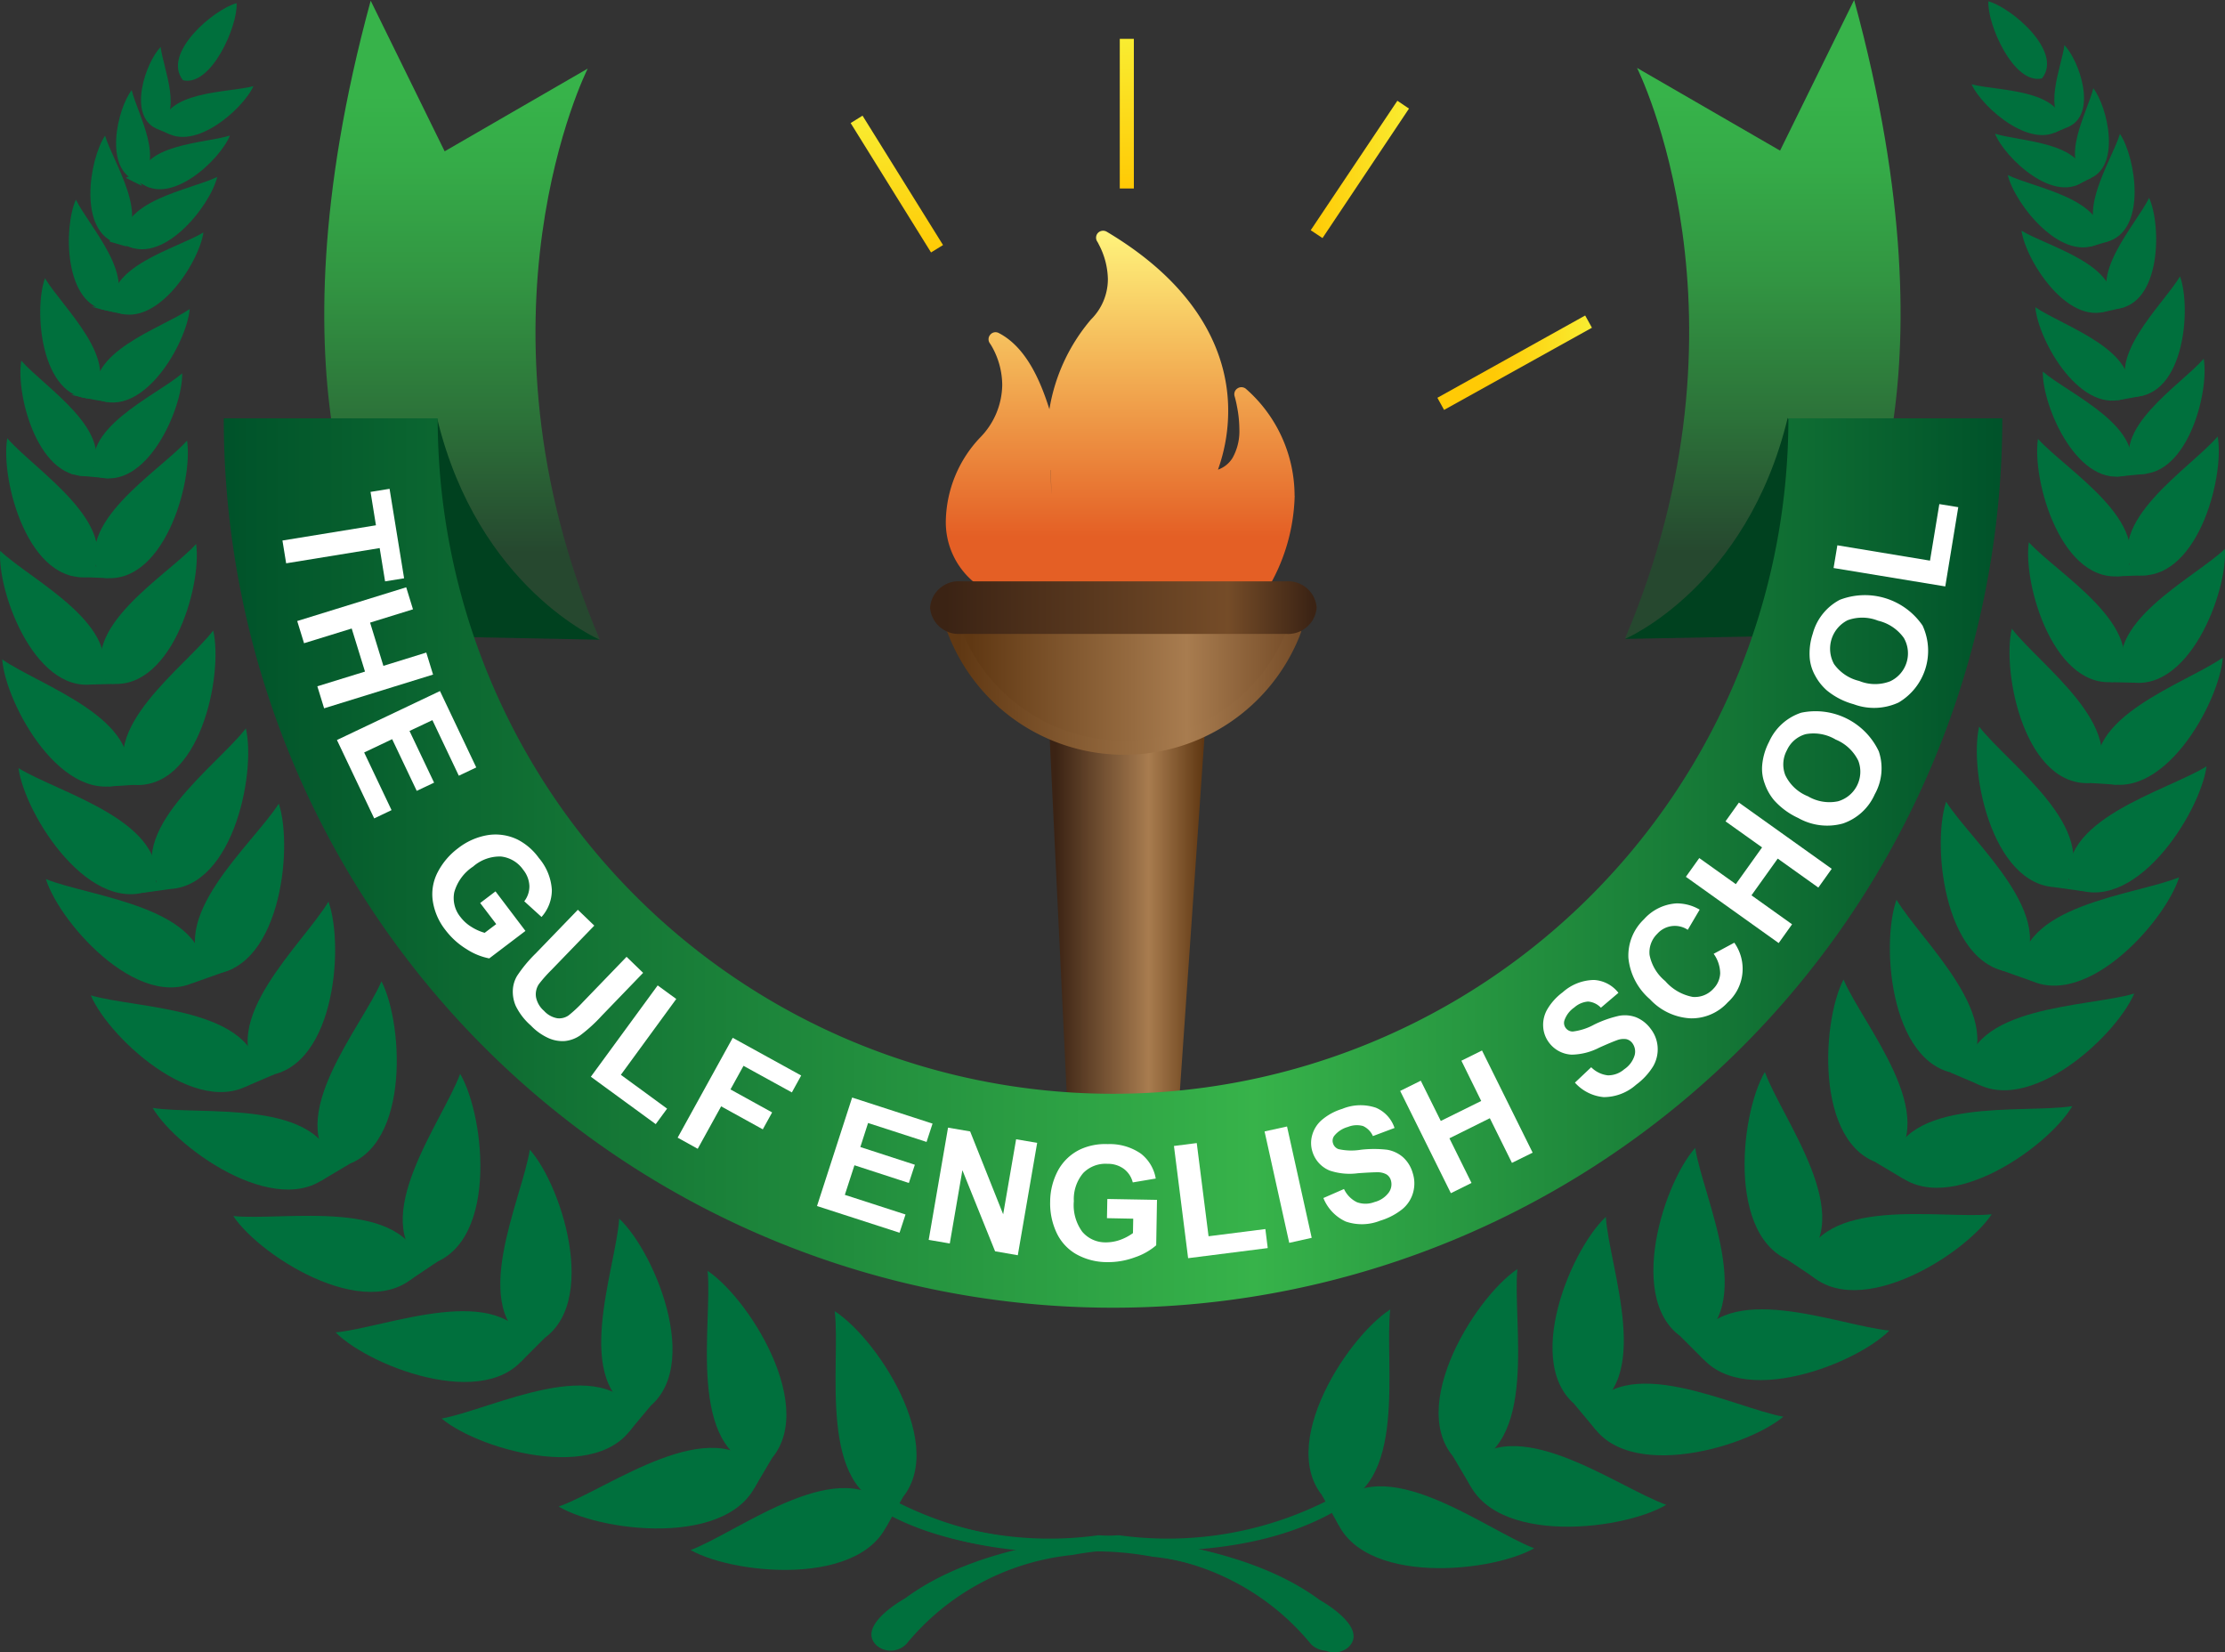 <svg xmlns="http://www.w3.org/2000/svg" xmlns:xlink="http://www.w3.org/1999/xlink" width="123.499" height="91.701" viewBox="0 0 123.499 91.701">
    <rect x="0" y="0" width="123.499" height="91.701" fill="#333333" stroke="none"/>
    <defs>
        <linearGradient id="linear-gradient" y1="0.5" x2="1" y2="0.5" gradientUnits="objectBoundingBox">
            <stop offset="0.04" stop-color="#3b2314"/>
            <stop offset="0.64" stop-color="#a87c4f"/>
            <stop offset="0.99" stop-color="#603813"/>
        </linearGradient>
        <linearGradient id="linear-gradient-2" y1="0.5" x2="1" y2="0.5" gradientUnits="objectBoundingBox">
            <stop offset="0.37" stop-color="#ffca05"/>
            <stop offset="0.99" stop-color="#f9ec31"/>
        </linearGradient>
        <linearGradient id="linear-gradient-3" y1="0.5" x2="1" y2="0.5" gradientUnits="objectBoundingBox">
            <stop offset="0" stop-color="#ffca05"/>
            <stop offset="0.99" stop-color="#f9ec31"/>
        </linearGradient>
        <linearGradient id="linear-gradient-4" x1="0.5" y1="1" x2="0.5" y2="0" xlink:href="#linear-gradient-3"/>
        <linearGradient id="linear-gradient-5" x1="0.5" y1="1" x2="0.5" y2="0" xlink:href="#linear-gradient-3"/>
        <linearGradient id="linear-gradient-7" x1="0.5" x2="0.5" y2="1" gradientUnits="objectBoundingBox">
            <stop offset="0" stop-color="#fff47c"/>
            <stop offset="0.84" stop-color="#e45f25"/>
        </linearGradient>
        <linearGradient id="linear-gradient-8" y1="0.5" x2="1" y2="0.5" gradientUnits="objectBoundingBox">
            <stop offset="0.04" stop-color="#603813"/>
            <stop offset="0.68" stop-color="#a87c4f"/>
            <stop offset="1" stop-color="#754c28"/>
        </linearGradient>
        <linearGradient id="linear-gradient-9" x1="0" y1="0.499" x2="1" y2="0.499" xlink:href="#linear-gradient-8"/>
        <linearGradient id="linear-gradient-10" y1="0.501" x2="1" y2="0.501" gradientUnits="objectBoundingBox">
            <stop offset="0.04" stop-color="#3b2314"/>
            <stop offset="0.77" stop-color="#754c28"/>
            <stop offset="0.99" stop-color="#3b2314"/>
        </linearGradient>
        <linearGradient id="linear-gradient-11" x1="-79.299" y1="0.892" x2="-79.299" y2="0.148" gradientUnits="objectBoundingBox">
            <stop offset="0.04" stop-color="#26482f"/>
            <stop offset="0.32" stop-color="#2c7239"/>
            <stop offset="0.61" stop-color="#329542"/>
            <stop offset="0.85" stop-color="#35ab48"/>
            <stop offset="1" stop-color="#37b34a"/>
        </linearGradient>
        <linearGradient id="linear-gradient-12" x1="0.5" y1="0.892" x2="0.5" y2="0.148" xlink:href="#linear-gradient-11"/>
        <linearGradient id="linear-gradient-13" y1="0.5" x2="1" y2="0.5" gradientUnits="objectBoundingBox">
            <stop offset="0" stop-color="#00532a"/>
            <stop offset="0.58" stop-color="#37b34a"/>
            <stop offset="1" stop-color="#00532a"/>
        </linearGradient>
    </defs>
    <g transform="translate(-11 119.009)">
        <g transform="translate(11 -119.009)">
            <g transform="translate(0)">
                <g transform="translate(0 0.176)">
                    <path d="M20.488,4.637c1.569.372,3.05-3.016,2.977-4.277C22.214.692,19.3,3.137,20.488,4.637Z" transform="translate(-10.332 -0.36)" fill="#00703d" fill-rule="evenodd"/>
                    <path d="M27.77,122.552l1.667-.714-.621-.117s-.391-.024-.337.01a6.27,6.27,0,0,1-.709.826Z" transform="translate(-14.196 -62.393)" fill="#00703d"/>
                    <path d="M21.81,110.756s2.151-.748,2.322-.846l-1.09.254-.557-.225s-.337.4-.4.484-.274.337-.274.337Z" transform="translate(-11.15 -56.359)" fill="#00703d"/>
                    <path d="M18.32,12.136c.122-2.126,3.7-1.975,5.113-2.356-.6,1.325-3.515,3.862-5.113,2.356Z" transform="translate(-9.366 -5.175)" fill="#00703d" fill-rule="evenodd"/>
                    <path d="M36.46,133.043s1.6-.948,1.594-.948l-.645-.034s-.4.024-.342.049A5.975,5.975,0,0,1,36.46,133.043Z" transform="translate(-18.639 -67.682)" fill="#00703d"/>
                    <path d="M46.51,144.271s1.574-1.056,1.569-1.051h-.66s-.406.044-.347.068A6.356,6.356,0,0,1,46.51,144.271Z" transform="translate(-23.776 -73.387)" fill="#00703d"/>
                    <path d="M59.12,153.245l1.334-1.335-.65.127s-.391.127-.323.137a6.325,6.325,0,0,1-.362,1.075Z" transform="translate(-30.222 -77.829)" fill="#00703d"/>
                    <path d="M71.425,161.032l1.212-1.452-.635.181s-.381.161-.313.166a6.489,6.489,0,0,1-.269,1.1Z" transform="translate(-36.509 -81.749)" fill="#00703d"/>
                    <path d="M85.63,167.221s1.007-1.706,1-1.7l-.626.3s-.362.225-.293.225a6.453,6.453,0,0,1-.083,1.183Z" transform="translate(-43.773 -84.786)" fill="#00703d"/>
                    <path d="M100.58,171.666s.968-1.726.963-1.726l-.616.308s-.357.24-.288.23a6.44,6.44,0,0,1-.059,1.183Z" transform="translate(-51.415 -87.045)" fill="#00703d"/>
                    <g transform="translate(0 2.429)">
                        <path d="M19.666,117.566c-.142-3.93-6.76-3.793-9.356-4.556,1.061,2.478,6.34,7.279,9.356,4.556Z" transform="translate(-5.271 -60.373)" fill="#00703d" fill-rule="evenodd"/>
                        <path d="M28.853,112.049c-2.581-2.977,2.371-7.357,3.754-9.679.909,2.537.318,9.63-3.754,9.679Z" transform="translate(-14.375 -54.935)" fill="#00703d" fill-rule="evenodd"/>
                        <path d="M22.807,100.713c-2.469-3.021,2.552-7.215,3.984-9.473.831,2.532.044,9.542-3.984,9.473Z" transform="translate(-11.316 -49.245)" fill="#00703d" fill-rule="evenodd"/>
                        <path d="M13.984,105.216c.249-3.886-6.286-4.4-8.774-5.406.807,2.547,5.533,7.792,8.774,5.406Z" transform="translate(-2.664 -53.626)" fill="#00703d" fill-rule="evenodd"/>
                        <path d="M17.722,91.607c-2.141-3.163,3.124-6.819,4.727-8.9.591,2.547-.8,9.317-4.727,8.9Z" transform="translate(-8.802 -44.885)" fill="#00703d" fill-rule="evenodd"/>
                        <path d="M9.672,93.882c.885-3.71-5.338-5.284-7.572-6.672.352,2.591,4.043,8.437,7.572,6.672Z" transform="translate(-1.074 -47.185)" fill="#00703d" fill-rule="evenodd"/>
                        <path d="M16.15,100.567s1.554-.22,1.618-.225l-.064,0-.4-.142L17,99.79l-.108.235-.738.538Z" transform="translate(-8.257 -53.616)" fill="#00703d"/>
                        <path d="M14.458,80.149c-2.068-3.036,2.987-6.555,4.517-8.559.572,2.444-.743,8.95-4.517,8.559h0Z" transform="translate(-7.141 -39.201)" fill="#00703d" fill-rule="evenodd"/>
                        <path d="M7.133,81.679c1.061-3.51-4.82-5.367-6.883-6.819.191,2.5,3.4,8.32,6.883,6.819Z" transform="translate(-0.129 -40.872)" fill="#00703d" fill-rule="evenodd"/>
                        <path d="M12.24,88.646l1.418-.093-.108-.264-.2-.269-.064.1Z" transform="translate(-6.258 -47.599)" fill="#00703d"/>
                        <path d="M11.751,69.484c-1.7-3.036,3.358-5.949,4.966-7.714.337,2.351-1.437,8.388-4.966,7.714Z" transform="translate(-5.832 -34.181)" fill="#00703d" fill-rule="evenodd"/>
                        <path d="M5.53,69.872C7,66.724,1.741,64.187.011,62.54c-.166,2.371,2.048,8.266,5.519,7.332Z" transform="translate(-0.002 -34.574)" fill="#00703d" fill-rule="evenodd"/>
                        <path d="M10.29,76.923l1.349-.034-.533-.2-.059-.533-.244.186-.489.518Z" transform="translate(-5.261 -41.537)" fill="#00703d"/>
                        <path d="M11.085,57.617c-1.691-2.952,3.226-5.846,4.786-7.587.352,2.3-1.325,8.217-4.786,7.587Z" transform="translate(-5.489 -28.18)" fill="#00703d" fill-rule="evenodd"/>
                        <path d="M5.411,57.435c1.745-2.918-3.119-5.9-4.644-7.675C.371,52.053,1.941,58,5.411,57.435Z" transform="translate(-0.363 -28.042)" fill="#00703d" fill-rule="evenodd"/>
                        <path d="M8.775,64.841s1.672.068,1.726.064l-.42-.269-.274-.425a.929.929,0,0,1-.347.352l-.689.279Z" transform="translate(-4.484 -35.428)" fill="#00703d"/>
                        <path d="M6.225,47.314c1.447-2.425-2.591-4.9-3.857-6.364-.328,1.9.978,6.839,3.857,6.364Z" transform="translate(-1.186 -23.538)" fill="#00703d" fill-rule="evenodd"/>
                        <path d="M10.775,48.109C9.7,45.5,14.07,43.651,15.536,42.39c.039,1.926-1.985,6.614-4.761,5.719Z" transform="translate(-5.424 -24.274)" fill="#00703d" fill-rule="evenodd"/>
                        <path d="M8.88,53.463l1.711.156-.318-.186L10,53.414l-.156-.464-.279.2-.323.225Z" transform="translate(-4.54 -29.672)" fill="#00703d"/>
                        <path d="M10.946,40.091c-.767-2.6,3.593-3.94,5.133-5-.156,1.848-2.566,6.13-5.133,5Z" transform="translate(-5.55 -20.543)" fill="#00703d" fill-rule="evenodd"/>
                        <path d="M7.39,38.272c1.789-2.043-1.608-5.079-2.557-6.682-.635,1.745-.254,6.638,2.557,6.682Z" transform="translate(-2.336 -18.753)" fill="#00703d" fill-rule="evenodd"/>
                        <path d="M10.6,44.949s-1.344-.22-1.667-.323l.352-.015.244.02.342-.293.112-.078.088.372Z" transform="translate(-4.566 -25.23)" fill="#00703d"/>
                        <path d="M12.786,30.731c-.557-2.444,3.544-3.441,5.015-4.341-.244,1.7-2.708,5.524-5.015,4.341Z" transform="translate(-6.51 -16.095)" fill="#00703d" fill-rule="evenodd"/>
                        <path d="M10.039,28.829c1.735-1.711-1.095-4.658-1.828-6.159-.689,1.515-.684,5.929,1.828,6.159Z" transform="translate(-3.998 -14.194)" fill="#00703d" fill-rule="evenodd"/>
                        <path d="M11.24,34.749a13.842,13.842,0,0,0,1.437.332l-.459-.244-.137-.347-.337.122-.21.142h-.3Z" transform="translate(-5.742 -20.236)" fill="#00703d"/>
                        <path d="M14.011,23.8c-.318-2.4,3.705-2.982,5.2-3.71-.386,1.608-3.094,5.054-5.2,3.71Z" transform="translate(-7.154 -12.875)" fill="#00703d" fill-rule="evenodd"/>
                        <path d="M11.827,21.408c1.882-1.325-.293-4.492-.748-6-.875,1.305-1.545,5.4.748,6Z" transform="translate(-5.248 -10.483)" fill="#00703d" fill-rule="evenodd"/>
                        <path d="M13.35,27.241l.943.274-.269-.254-.205-.093V26.86l-.469.284Z" transform="translate(-6.825 -16.336)" fill="#00703d" fill-rule="evenodd"/>
                        <path d="M15.86,17.956c.034-2.126,3.617-2.121,5.01-2.566-.547,1.349-3.348,4-5.01,2.566Z" transform="translate(-8.108 -10.472)" fill="#00703d" fill-rule="evenodd"/>
                        <path d="M14.351,15.28c1.642-1,0-3.769-.3-5.05-.8,1.041-1.589,4.429.3,5.05Z" transform="translate(-6.741 -7.835)" fill="#00703d" fill-rule="evenodd"/>
                        <path d="M15.2,20.216s.8.411.895.435l-.171-.22-.279-.215v-.2l-.205.083-.244.083" transform="translate(-7.771 -12.839)" fill="#00703d" fill-rule="evenodd"/>
                        <path d="M16.861,9.861c1.564-.733.372-3.358.24-4.531-.821.851-1.853,3.788-.24,4.531Z" transform="translate(-8.185 -5.33)" fill="#00703d" fill-rule="evenodd"/>
                        <path d="M17.75,14.237l.8.337-.293-.337-.1-.347-.357.147Z" transform="translate(-9.074 -9.706)" fill="#00703d" fill-rule="evenodd"/>
                        <path d="M27.434,129.182c-.67-3.969-7.367-2.957-10.1-3.392,1.408,2.376,7.406,6.555,10.1,3.392Z" transform="translate(-8.86 -66.906)" fill="#00703d" fill-rule="evenodd"/>
                        <path d="M37.082,121.744c-3.011-2.684,1.427-7.777,2.522-10.324,1.266,2.459,1.608,9.737-2.522,10.324Z" transform="translate(-18.43 -59.561)" fill="#00703d" fill-rule="evenodd"/>
                        <path d="M36.97,140.953c-.9-4.008-7.665-2.61-10.48-2.9,1.564,2.342,7.9,6.272,10.48,2.9Z" transform="translate(-13.542 -73.168)" fill="#00703d" fill-rule="evenodd"/>
                        <path d="M46.918,132.576c-3.221-2.571,1.027-8,2-10.656,1.422,2.429,2.17,9.835-2,10.656Z" transform="translate(-23.378 -64.928)" fill="#00703d" fill-rule="evenodd"/>
                        <path d="M48.962,150.855c-1.667-3.759-8.031-1.071-10.852-.807,1.994,1.994,8.985,4.615,10.852.807Z" transform="translate(-19.482 -78.705)" fill="#00703d" fill-rule="evenodd"/>
                        <path d="M58.574,141.367c-3.661-1.9-.562-8.051-.127-10.837,1.872,2.107,4.057,9.219.127,10.837Z" transform="translate(-29.04 -69.329)" fill="#00703d" fill-rule="evenodd"/>
                        <path d="M61.065,158.985c-2-3.607-8.124-.352-10.915.156,2.17,1.818,9.39,3.813,10.915-.156Z" transform="translate(-25.637 -83.017)" fill="#00703d" fill-rule="evenodd"/>
                        <path d="M70.366,149.183c-3.828-1.569-1.286-7.992-1.1-10.823,2.063,1.941,4.878,8.857,1.1,10.823Z" transform="translate(-34.897 -73.332)" fill="#00703d" fill-rule="evenodd"/>
                        <path d="M74.659,165.645c-2.684-3.378-8.427,1.007-11.219,2,2.542,1.506,10.319,2.342,11.219-2Z" transform="translate(-32.43 -86.636)" fill="#00703d" fill-rule="evenodd"/>
                        <path d="M83.284,155.245c-4.209-.968-2.689-8.017-2.977-10.955,2.454,1.647,6.536,8.3,2.977,10.955Z" transform="translate(-41.031 -76.363)" fill="#00703d" fill-rule="evenodd"/>
                        <path d="M89.6,170.154c-2.752-3.319-8.408,1.183-11.175,2.239,2.581,1.452,10.368,2.122,11.175-2.239Z" transform="translate(-40.093 -88.97)" fill="#00703d" fill-rule="evenodd"/>
                        <path d="M97.982,159.761c-4.228-.88-2.85-7.953-3.2-10.891,2.488,1.6,6.712,8.158,3.2,10.891Z" transform="translate(-48.45 -78.704)" fill="#00703d" fill-rule="evenodd"/>
                        <path d="M124.9,178.5a13.72,13.72,0,0,0-9.161-4.869,17.375,17.375,0,0,0-3.573-.293s-6.2.562-10.9-2.082l.411-.6a19.647,19.647,0,0,0,11.473,1.882s.117,0,.391.02c1.623.093,7.562.567,11.473,3.471,0,0,2.8,1.53,1.574,2.645a1.209,1.209,0,0,1-1.686-.166Z" transform="translate(-51.768 -89.838)" fill="#00703d"/>
                    </g>
                </g>
                <g transform="translate(37.013 2.156)">
                    <path d="M126.229,105.719l1.554-22.359H119.17l1.1,22.9,5.4.679Z" transform="translate(-97.931 -44.767)" fill="url(#linear-gradient)"/>
                    <path d="M163.22,40.386l8.2-4.566.376.679-8.207,4.561-.372-.675Z" transform="translate(-120.448 -20.466)" fill="url(#linear-gradient-2)"/>
                    <path d="M148.83,18.626l4.81-7.186.645.435-4.8,7.186-.655-.435Z" transform="translate(-113.092 -8.004)" fill="url(#linear-gradient-3)"/>
                    <path d="M127.15,12.715V4.41h.782v8.305Z" transform="translate(-102.01 -4.41)" fill="url(#linear-gradient-4)"/>
                    <path d="M96.59,13.541l.66-.411,4.468,7.181-.665.411L96.59,13.541Z" transform="translate(-86.388 -8.867)" fill="url(#linear-gradient-5)"/>
                    <path d="M75.72,35.7l.386-.675,8.061,4.707-.391.675L75.72,35.7Z" transform="translate(-75.72 -20.062)" fill="url(#linear-gradient-4)"/>
                    <path d="M126.757,40.9a7.9,7.9,0,0,0-2.689-5.925.39.39,0,0,0-.474-.039.385.385,0,0,0-.166.44,5.423,5.423,0,0,1,.127.543,6.575,6.575,0,0,1,.137,1.276,3.037,3.037,0,0,1-.376,1.6,1.556,1.556,0,0,1-.811.655,9.674,9.674,0,0,0,.567-3.26c.01-2.825-1.305-6.712-6.746-9.948a.4.4,0,0,0-.479.064.39.39,0,0,0-.044.484,1.024,1.024,0,0,1,.083.152,4.28,4.28,0,0,1,.508,1.931,3.154,3.154,0,0,1-.939,2.244,10.219,10.219,0,0,0-2.307,4.981.091.091,0,0,0-.01-.034c-.508-1.608-1.31-3.432-2.806-4.2a.377.377,0,0,0-.469.1.382.382,0,0,0-.02.474s.034.049.1.156a4.39,4.39,0,0,1,.587,2.161,4.242,4.242,0,0,1-1.237,2.923A6.905,6.905,0,0,0,107.4,42.23a4.32,4.32,0,0,0,1.672,3.554,5.428,5.428,0,0,0,.587.484h.259c.108.044.2.1.313.137l.049-.142,14.215-.127.4-.049.249.171a10.543,10.543,0,0,0,1.618-5.362Zm-13.536-1.422a.015.015,0,0,1,.01,0C113.28,42.2,113.232,39.937,113.222,39.473Z" transform="translate(-91.914 -15.54)" fill="url(#linear-gradient-7)"/>
                    <path d="M108.74,71.31s.029.1.093.279c.435,1.173,2.537,5.675,9.625,6.306,0,0,7.425-.782,8.989-6.325" transform="translate(-92.599 -38.608)" fill="url(#linear-gradient-8)"/>
                    <path d="M107.472,71.245l-.152-.274.689-.362.166.318.01.024a9.706,9.706,0,0,0,9.073,6.252h0a9.7,9.7,0,0,0,8.994-6.052h0l.122-.3.719.284-.117.308a10.488,10.488,0,0,1-9.718,6.54h0a10.476,10.476,0,0,1-9.786-6.731h0Z" transform="translate(-91.873 -38.25)" fill="url(#linear-gradient-9)"/>
                    <path d="M107.292,68.918a1.583,1.583,0,0,1-1.682-1.457h0A1.587,1.587,0,0,1,107.292,66h18.091a1.591,1.591,0,0,1,1.686,1.462h0a1.594,1.594,0,0,1-1.686,1.457Z" transform="translate(-90.999 -35.893)" fill="url(#linear-gradient-10)"/>
                </g>
                <g transform="translate(90.192)">
                    <path d="M196.9,31.49s6.32-9.547.332-31.49l-4.111,8.359-7.939-4.59s6.941,13.78-.675,31.69L196.9,31.495Z" transform="translate(-184.51)" fill-rule="evenodd" fill="url(#linear-gradient-11)"/>
                    <path d="M193.549,47.45c-2.273,9.4-9.029,12.265-9.029,12.265l8.652-.166,3.813-7.816Z" transform="translate(-184.515 -24.255)" fill="#00411f" fill-rule="evenodd"/>
                </g>
                <g  transform="translate(17.999 0.039)">
                    <path d="M39.731,31.57S33.415,22.028,39.4.08l4.106,8.359,7.939-4.59s-6.946,13.775.67,31.69L39.731,31.575Z" transform="translate(-36.824 -0.08)" fill-rule="evenodd" fill="url(#linear-gradient-12)"/>
                    <path d="M46.051,47.53C48.324,56.925,55.07,59.8,55.07,59.8l-8.642-.171L42.61,51.812l3.441-4.277Z" transform="translate(-39.782 -24.335)" fill="#00411f" fill-rule="evenodd"/>
                </g>
                <path d="M124.128,47.5a49.359,49.359,0,1,1-98.718,0H37.284a37.485,37.485,0,0,0,74.971,0Z" transform="translate(-12.99 -24.281)" fill-rule="evenodd" fill="url(#linear-gradient-13)"/>
                <g transform="translate(15.676 27.13)">
                    <path d="M32.07,58.369l5.191-.846-.3-1.853,1.056-.171.807,4.966-1.056.171-.3-1.848-5.191.846-.205-1.261Z" transform="translate(-32.07 -55.5)" fill="#fff"/>
                    <path d="M33.75,68.552,39.8,66.68l.376,1.222-2.381.738.738,2.4,2.381-.738.376,1.222-6.047,1.872-.376-1.222,2.645-.816-.738-2.39-2.645.816-.376-1.222Z" transform="translate(-32.929 -61.215)" fill="#fff"/>
                    <path d="M38.26,81.178l5.719-2.718L45.993,82.7l-.968.459-1.466-3.084-1.271.6,1.364,2.869L42.689,84l-1.364-2.869-1.554.738,1.52,3.2-.963.459Z" transform="translate(-35.234 -67.237)" fill="#fff"/>
                    <path d="M51.747,98.548,52.6,97.9l1.662,2.195-2.009,1.525A3.547,3.547,0,0,1,51,101.11a4.239,4.239,0,0,1-1.168-1.051,3.426,3.426,0,0,1-.714-1.633,2.626,2.626,0,0,1,.279-1.6,3.88,3.88,0,0,1,1.119-1.315,3.644,3.644,0,0,1,1.652-.733,2.8,2.8,0,0,1,1.672.254,3.321,3.321,0,0,1,1.168,1.017,3,3,0,0,1,.719,1.765,2.234,2.234,0,0,1-.572,1.506l-.958-.87a1.357,1.357,0,0,0,.284-.846,1.523,1.523,0,0,0-.342-.9,1.732,1.732,0,0,0-1.227-.738,2.236,2.236,0,0,0-1.554.557,2.519,2.519,0,0,0-1.046,1.422,1.66,1.66,0,0,0,.347,1.383,2.2,2.2,0,0,0,.611.547A2.749,2.749,0,0,0,52,100.2l.64-.484-.885-1.163Z" transform="translate(-40.773 -75.559)" fill="#fff"/>
                    <path d="M61.832,103.28l.919.885-2.381,2.464a7.7,7.7,0,0,0-.7.792,1.024,1.024,0,0,0-.152.723,1.338,1.338,0,0,0,.445.753,1.288,1.288,0,0,0,.743.411.911.911,0,0,0,.621-.161,7.216,7.216,0,0,0,.787-.733l2.429-2.517.919.89-2.307,2.39a8.557,8.557,0,0,1-1.193,1.085,1.842,1.842,0,0,1-.826.308,1.915,1.915,0,0,1-.895-.147,3.108,3.108,0,0,1-1.007-.709,3.45,3.45,0,0,1-.846-1.1,1.979,1.979,0,0,1-.156-.9,1.683,1.683,0,0,1,.23-.753,7.6,7.6,0,0,1,1.027-1.242l2.346-2.429Z" transform="translate(-45.441 -79.924)" fill="#fff"/>
                    <path d="M67.09,116.949,70.8,111.88l1.031.753-3.075,4.209,2.566,1.877-.631.86Z" transform="translate(-49.971 -84.32)" fill="#fff"/>
                    <path d="M76.94,123.368l3.055-5.538,3.8,2.092-.518.939-2.684-1.476-.723,1.31,2.312,1.276-.518.939-2.312-1.276-1.3,2.356-1.119-.621Z" transform="translate(-55.001 -87.362)" fill="#fff"/>
                    <path d="M92.765,130.632l1.95-6.022,4.463,1.447-.332,1.017L95.6,126.023l-.43,1.334,3.026.983-.332,1.012-3.021-.983-.533,1.642,3.368,1.09-.332,1.012-4.58-1.481Z" transform="translate(-63.093 -90.827)" fill="#fff"/>
                    <path d="M105.45,134.267l1.075-6.237,1.227.21,1.833,4.6.719-4.165,1.168.2-1.075,6.237-1.261-.22-1.814-4.5-.7,4.067-1.168-.2Z" transform="translate(-69.58 -92.576)" fill="#fff"/>
                    <path d="M122.4,134.01l.02-1.066,2.757.049-.044,2.522a3.524,3.524,0,0,1-1.178.665,4.26,4.26,0,0,1-1.55.269,3.493,3.493,0,0,1-1.726-.45,2.677,2.677,0,0,1-1.09-1.212,3.839,3.839,0,0,1-.342-1.691,3.7,3.7,0,0,1,.445-1.75,2.759,2.759,0,0,1,1.237-1.159,3.313,3.313,0,0,1,1.52-.288,3.027,3.027,0,0,1,1.833.528,2.226,2.226,0,0,1,.826,1.383l-1.276.215a1.339,1.339,0,0,0-.489-.748,1.487,1.487,0,0,0-.914-.284,1.73,1.73,0,0,0-1.344.508,2.236,2.236,0,0,0-.523,1.564,2.5,2.5,0,0,0,.469,1.7,1.678,1.678,0,0,0,1.305.587,2.359,2.359,0,0,0,.807-.142,2.86,2.86,0,0,0,.7-.372l.015-.8-1.466-.029Z" transform="translate(-76.634 -93.531)" fill="#fff"/>
                    <path d="M134.087,136.169l-.787-6.228,1.266-.161.655,5.172,3.153-.4.132,1.056Z" transform="translate(-83.816 -93.47)" fill="#fff"/>
                    <path d="M144.959,134.357l-1.369-6.184,1.247-.274,1.369,6.179Z" transform="translate(-89.076 -92.509)" fill="#fff"/>
                    <path d="M149.556,130.634l1.144-.5a1.535,1.535,0,0,0,.719.733,1.387,1.387,0,0,0,.973-.01,1.41,1.41,0,0,0,.8-.538.776.776,0,0,0,.108-.675.566.566,0,0,0-.244-.323,1.034,1.034,0,0,0-.523-.117c-.161,0-.513.015-1.061.054a3.47,3.47,0,0,1-1.564-.147,1.65,1.65,0,0,1-.953-1.027,1.591,1.591,0,0,1-.02-.943,1.71,1.71,0,0,1,.552-.855,3.166,3.166,0,0,1,1.115-.6,2.665,2.665,0,0,1,1.867-.064,1.85,1.85,0,0,1,1.036,1.124l-1.2.45a1.1,1.1,0,0,0-.548-.557,1.294,1.294,0,0,0-.836.049,1.473,1.473,0,0,0-.758.489.452.452,0,0,0-.068.435.486.486,0,0,0,.3.308,3.274,3.274,0,0,0,1.246.034,6.4,6.4,0,0,1,1.452,0,1.807,1.807,0,0,1,.865.4,1.857,1.857,0,0,1,.552.88,1.88,1.88,0,0,1,.034,1.066,1.827,1.827,0,0,1-.591.939,3.62,3.62,0,0,1-1.237.65,2.748,2.748,0,0,1-1.921.049,2.431,2.431,0,0,1-1.237-1.3Z" transform="translate(-91.777 -91.274)" fill="#fff"/>
                    <path d="M161.8,127.184l-2.811-5.67,1.144-.567,1.11,2.234,2.244-1.11-1.1-2.234,1.144-.567,2.811,5.67-1.149.567-1.227-2.478-2.244,1.115,1.227,2.478-1.144.567Z" transform="translate(-96.948 -88.098)" fill="#fff"/>
                    <path d="M176.979,116.962l.909-.86a1.539,1.539,0,0,0,.924.45,1.363,1.363,0,0,0,.909-.337,1.415,1.415,0,0,0,.577-.777.781.781,0,0,0-.127-.675.586.586,0,0,0-.337-.22,1.024,1.024,0,0,0-.528.064c-.152.054-.479.186-.978.411a3.448,3.448,0,0,1-1.525.386,1.66,1.66,0,0,1-1.242-.65,1.612,1.612,0,0,1-.337-.88,1.717,1.717,0,0,1,.23-.992,3.189,3.189,0,0,1,.851-.939,2.654,2.654,0,0,1,1.74-.684,1.846,1.846,0,0,1,1.354.714l-.973.826a1.1,1.1,0,0,0-.709-.342,1.3,1.3,0,0,0-.767.328,1.439,1.439,0,0,0-.547.714.466.466,0,0,0,.078.435.484.484,0,0,0,.386.186,3.255,3.255,0,0,0,1.188-.386,6.225,6.225,0,0,1,1.369-.484,1.777,1.777,0,0,1,.948.078,1.882,1.882,0,0,1,.816.64,1.842,1.842,0,0,1,.386.992,1.885,1.885,0,0,1-.244,1.085,3.647,3.647,0,0,1-.948,1.027,2.712,2.712,0,0,1-1.8.689,2.428,2.428,0,0,1-1.6-.807Z" transform="translate(-105.244 -84.001)" fill="#fff"/>
                    <path d="M189.637,105.364l1.144-.616a2.506,2.506,0,0,1-.362,3.309,2.711,2.711,0,0,1-2.058.89,3.3,3.3,0,0,1-2.258-1.056,3.473,3.473,0,0,1-1.2-2.293,2.777,2.777,0,0,1,.865-2.151,2.627,2.627,0,0,1,1.8-.88,2.5,2.5,0,0,1,1.29.347l-.66,1.119a1.3,1.3,0,0,0-1.691.22,1.436,1.436,0,0,0-.43,1.173,2.489,2.489,0,0,0,.87,1.452,2.659,2.659,0,0,0,1.53.88,1.39,1.39,0,0,0,1.144-.455,1.294,1.294,0,0,0,.376-.855,1.894,1.894,0,0,0-.367-1.09Z" transform="translate(-110.194 -79.559)" fill="#fff"/>
                    <path d="M196.587,98.922l-5.157-3.681.743-1.041,2.029,1.447,1.457-2.038-2.029-1.447.743-1.041,5.152,3.676-.743,1.041-2.254-1.608-1.457,2.038,2.253,1.608-.743,1.041Z" transform="translate(-113.531 -73.708)" fill="#fff"/>
                    <path d="M202.063,86.62a4.085,4.085,0,0,1-1.325-.983,2.925,2.925,0,0,1-.513-.919,2.343,2.343,0,0,1-.142-.987,3.433,3.433,0,0,1,.386-1.33,2.97,2.97,0,0,1,1.779-1.613,3.881,3.881,0,0,1,4.311,2.146,2.947,2.947,0,0,1-.225,2.381,2.978,2.978,0,0,1-1.774,1.623,3.271,3.271,0,0,1-2.493-.318Zm.552-1.2a2.347,2.347,0,0,0,1.677.284,1.707,1.707,0,0,0,1.129-2.249,2.421,2.421,0,0,0-1.256-1.178,2.4,2.4,0,0,0-1.662-.3,1.619,1.619,0,0,0-1.046.895,1.644,1.644,0,0,0-.088,1.383A2.358,2.358,0,0,0,202.615,85.422Z" transform="translate(-117.951 -68.362)" fill="#fff"/>
                    <path d="M207.89,73.58a3.985,3.985,0,0,1-1.462-.758,2.944,2.944,0,0,1-.65-.821,2.444,2.444,0,0,1-.3-.948,3.483,3.483,0,0,1,.166-1.378,3,3,0,0,1,1.5-1.882,3.878,3.878,0,0,1,4.595,1.427,3.332,3.332,0,0,1-1.33,4.272,3.243,3.243,0,0,1-2.513.088Zm.352-1.276a2.332,2.332,0,0,0,1.7.01,1.711,1.711,0,0,0,.758-2.405,2.441,2.441,0,0,0-1.432-.958,2.364,2.364,0,0,0-1.691-.024,1.77,1.77,0,0,0-.753,2.429A2.392,2.392,0,0,0,208.242,72.3Z" transform="translate(-120.703 -61.633)" fill="#fff"/>
                    <path d="M214.393,61.8,208.2,60.779l.21-1.261,5.142.851.518-3.138,1.051.171L214.4,61.8Z" transform="translate(-122.103 -56.384)" fill="#fff"/>
                </g>
                <g transform="translate(48.365 0.073)">
                    <path d="M228.754,4.427c-1.569.372-3.05-3.016-2.977-4.277,1.251.332,4.165,2.777,2.977,4.277Z" transform="translate(-163.777 -0.15)" fill="#00703d" fill-rule="evenodd"/>
                    <path d="M223.137,122.352l-1.667-.714.621-.117s.391-.024.337.01a6.272,6.272,0,0,0,.709.826Z" transform="translate(-161.576 -62.188)" fill="#00703d"/>
                    <path d="M228.412,110.546s-2.151-.748-2.322-.846l1.09.254.557-.225s.337.4.4.484.274.337.274.337Z" transform="translate(-163.938 -56.149)" fill="#00703d"/>
                    <path d="M228.983,11.926c-.122-2.126-3.7-1.975-5.113-2.356.6,1.325,3.515,3.862,5.113,2.356Z" transform="translate(-162.803 -4.965)" fill="#00703d" fill-rule="evenodd"/>
                    <path d="M214.524,132.843s-1.6-.948-1.594-.948l.645-.034s.4.024.342.049A5.972,5.972,0,0,0,214.524,132.843Z" transform="translate(-157.211 -67.477)" fill="#00703d"/>
                    <path d="M204.5,144.061s-1.574-1.056-1.569-1.051h.66s.406.044.347.068A6.357,6.357,0,0,0,204.5,144.061Z" transform="translate(-152.099 -73.177)" fill="#00703d"/>
                    <path d="M192.134,153.044,190.8,151.71l.65.127s.391.127.323.137a6.326,6.326,0,0,0,.362,1.075Z" transform="translate(-145.899 -77.624)" fill="#00703d"/>
                    <path d="M179.942,160.832l-1.212-1.452.635.181s.381.161.313.166a6.493,6.493,0,0,0,.269,1.1Z" transform="translate(-139.729 -81.545)" fill="#00703d"/>
                    <path d="M165.972,167.021s-1.007-1.706-1-1.7l.626.3s.362.225.293.225a6.454,6.454,0,0,0,.083,1.183Z" transform="translate(-132.695 -84.581)" fill="#00703d"/>
                    <path d="M151.063,171.466s-.968-1.726-.963-1.726l.616.308s.357.239.288.23a6.445,6.445,0,0,0,.059,1.183Z" transform="translate(-125.094 -86.84)" fill="#00703d"/>
                    <g transform="translate(0 2.429)">
                        <path d="M223.2,117.366c.142-3.93,6.76-3.788,9.356-4.556-1.061,2.478-6.34,7.279-9.356,4.556Z" transform="translate(-162.461 -60.169)" fill="#00703d" fill-rule="evenodd"/>
                        <path d="M218.717,111.839c2.581-2.977-2.371-7.357-3.754-9.679-.909,2.537-.318,9.63,3.754,9.679Z" transform="translate(-158.061 -54.725)" fill="#00703d" fill-rule="evenodd"/>
                        <path d="M224.653,100.5c2.469-3.021-2.552-7.215-3.984-9.473-.831,2.532-.044,9.542,3.984,9.473Z" transform="translate(-161.015 -49.035)" fill="#00703d" fill-rule="evenodd"/>
                        <path d="M229.483,105.016c-.249-3.886,6.286-4.4,8.774-5.406-.807,2.547-5.534,7.792-8.774,5.406Z" transform="translate(-165.669 -53.421)" fill="#00703d" fill-rule="evenodd"/>
                        <path d="M229.321,91.4c2.141-3.168-3.124-6.819-4.727-8.9-.591,2.547.8,9.317,4.727,8.9Z" transform="translate(-163.106 -44.675)" fill="#00703d" fill-rule="evenodd"/>
                        <path d="M234.971,93.682c-.885-3.71,5.338-5.284,7.572-6.672-.352,2.591-4.043,8.437-7.572,6.672Z" transform="translate(-168.434 -46.98)" fill="#00703d" fill-rule="evenodd"/>
                        <path d="M234.779,100.367s-1.554-.22-1.618-.225l.064,0,.4-.142.313-.416.108.235.738.538Z" transform="translate(-167.544 -53.411)" fill="#00703d"/>
                        <path d="M232.823,79.939c2.068-3.036-2.987-6.555-4.517-8.559-.572,2.444.743,8.95,4.517,8.559Z" transform="translate(-165.005 -38.991)" fill="#00703d" fill-rule="evenodd"/>
                        <path d="M238.187,81.479c-1.061-3.51,4.82-5.367,6.883-6.819-.191,2.5-3.4,8.32-6.883,6.819Z" transform="translate(-170.057 -40.667)" fill="#00703d" fill-rule="evenodd"/>
                        <path d="M238.928,88.446l-1.418-.093.1-.264.205-.269.064.093Z" transform="translate(-169.776 -47.394)" fill="#00703d"/>
                        <path d="M235.294,69.284c1.7-3.036-3.358-5.949-4.966-7.714-.337,2.351,1.437,8.388,4.966,7.714Z" transform="translate(-166.083 -33.976)" fill="#00703d" fill-rule="evenodd"/>
                        <path d="M241.072,69.662c-1.471-3.148,3.788-5.685,5.519-7.332.166,2.371-2.048,8.266-5.519,7.332Z" transform="translate(-171.465 -34.364)" fill="#00703d" fill-rule="evenodd"/>
                        <path d="M240.944,76.718l-1.344-.029.533-.2.059-.528.244.186.489.513Z" transform="translate(-170.844 -41.332)" fill="#00703d"/>
                        <path d="M236.148,57.417c1.691-2.948-3.226-5.846-4.786-7.587-.352,2.3,1.325,8.217,4.786,7.587Z" transform="translate(-166.609 -27.975)" fill="#00703d" fill-rule="evenodd"/>
                        <path d="M241.93,57.235c-1.745-2.918,3.119-5.9,4.644-7.675.4,2.293-1.173,8.242-4.644,7.675Z" transform="translate(-171.845 -27.837)" fill="#00703d" fill-rule="evenodd"/>
                        <path d="M242.056,64.641s-1.672.068-1.726.064l.42-.269.274-.425a.941.941,0,0,0,.342.352Z" transform="translate(-171.217 -35.223)" fill="#00703d"/>
                        <path d="M242.017,47.1c-1.447-2.425,2.591-4.9,3.857-6.364.328,1.9-.978,6.839-3.857,6.364Z" transform="translate(-171.922 -23.328)" fill="#00703d" fill-rule="evenodd"/>
                        <path d="M236.721,47.909c1.071-2.61-3.295-4.458-4.761-5.719-.039,1.926,1.985,6.614,4.761,5.719Z" transform="translate(-166.938 -24.069)" fill="#00703d" fill-rule="evenodd"/>
                        <path d="M241.976,53.258l-1.706.161.318-.186.269-.024.156-.459.274.2.328.225Z" transform="translate(-171.186 -29.467)" fill="#00703d"/>
                        <path d="M236.243,39.881c.768-2.6-3.593-3.94-5.133-5,.156,1.848,2.566,6.13,5.133,5Z" transform="translate(-166.504 -20.333)" fill="#00703d" fill-rule="evenodd"/>
                        <path d="M241.774,38.062c-1.789-2.043,1.608-5.079,2.557-6.682.635,1.745.254,6.638-2.557,6.682Z" transform="translate(-171.694 -18.543)" fill="#00703d" fill-rule="evenodd"/>
                        <path d="M240.3,44.749s1.344-.22,1.667-.323l-.352-.015-.244.02-.347-.293-.112-.078-.088.372-.528.318Z" transform="translate(-171.202 -25.025)" fill="#00703d"/>
                        <path d="M234.555,30.531c.557-2.444-3.544-3.441-5.015-4.341.244,1.7,2.708,5.524,5.015,4.341Z" transform="translate(-165.702 -15.89)" fill="#00703d" fill-rule="evenodd"/>
                        <path d="M239.711,28.629c-1.735-1.711,1.1-4.658,1.828-6.159.689,1.515.684,5.929-1.828,6.159Z" transform="translate(-170.617 -13.989)" fill="#00703d" fill-rule="evenodd"/>
                        <path d="M239.9,34.539a13.844,13.844,0,0,1-1.437.332l.459-.244.137-.347.337.122.21.142h.3Z" transform="translate(-170.261 -20.026)" fill="#00703d"/>
                        <path d="M233.181,23.59c.318-2.4-3.705-2.982-5.2-3.71.386,1.608,3.094,5.054,5.2,3.71Z" transform="translate(-164.904 -12.665)" fill="#00703d" fill-rule="evenodd"/>
                        <path d="M238.4,21.2c-1.882-1.325.293-4.492.748-6,.875,1.305,1.545,5.4-.748,6Z" transform="translate(-169.845 -10.273)" fill="#00703d" fill-rule="evenodd"/>
                        <path d="M238.313,27.036l-.943.274.269-.259.205-.093V26.65l.469.288Z" transform="translate(-169.704 -16.126)" fill="#00703d" fill-rule="evenodd"/>
                        <path d="M231.54,17.746c-.034-2.126-3.617-2.121-5.01-2.566.547,1.349,3.348,4,5.01,2.566Z" transform="translate(-164.163 -10.262)" fill="#00703d" fill-rule="evenodd"/>
                        <path d="M236.328,15.07c-1.642-1,0-3.769.3-5.05.8,1.041,1.589,4.429-.3,5.05Z" transform="translate(-168.804 -7.625)" fill="#00703d" fill-rule="evenodd"/>
                        <path d="M236.5,20.006s-.8.411-.895.435l.171-.22.279-.215v-.2l.205.083.244.083" transform="translate(-168.804 -12.629)" fill="#00703d" fill-rule="evenodd"/>
                        <path d="M234.065,9.651c-1.564-.733-.372-3.358-.24-4.531.821.851,1.853,3.788.24,4.531Z" transform="translate(-167.606 -5.12)" fill="#00703d" fill-rule="evenodd"/>
                        <path d="M234.067,14.027l-.8.337.288-.337.108-.347.357.152Z" transform="translate(-167.608 -9.496)" fill="#00703d" fill-rule="evenodd"/>
                        <path d="M214.65,128.982c.67-3.969,7.367-2.957,10.1-3.392-1.408,2.376-7.406,6.555-10.1,3.392Z" transform="translate(-158.09 -66.701)" fill="#00703d" fill-rule="evenodd"/>
                        <path d="M210.964,121.544c3.011-2.684-1.427-7.777-2.522-10.324-1.266,2.459-1.608,9.737,2.522,10.324Z" transform="translate(-154.483 -59.356)" fill="#00703d" fill-rule="evenodd"/>
                        <path d="M204.72,140.753c.9-4.008,7.665-2.61,10.48-2.9-1.564,2.341-7.9,6.272-10.48,2.9Z" transform="translate(-153.014 -72.963)" fill="#00703d" fill-rule="evenodd"/>
                        <path d="M201.223,132.366c3.221-2.571-1.027-8-2-10.656-1.423,2.429-2.17,9.835,2,10.656Z" transform="translate(-149.63 -64.718)" fill="#00703d" fill-rule="evenodd"/>
                        <path d="M192.34,150.645c1.667-3.759,8.031-1.071,10.852-.807-1.994,1.994-8.985,4.614-10.852.807Z" transform="translate(-146.686 -78.495)" fill="#00703d" fill-rule="evenodd"/>
                        <path d="M189.936,141.167c3.661-1.9.562-8.051.127-10.837-1.872,2.107-4.057,9.219-.127,10.837Z" transform="translate(-144.336 -69.124)" fill="#00703d" fill-rule="evenodd"/>
                        <path d="M180.17,158.775c2-3.608,8.124-.352,10.915.156-2.17,1.818-9.39,3.813-10.915-.156Z" transform="translate(-140.465 -82.807)" fill="#00703d" fill-rule="evenodd"/>
                        <path d="M178.145,148.983c3.828-1.569,1.286-7.992,1.1-10.823-2.063,1.941-4.878,8.857-1.1,10.823Z" transform="translate(-138.479 -73.127)" fill="#00703d" fill-rule="evenodd"/>
                        <path d="M166.26,165.445c2.684-3.378,8.427,1.007,11.218,2-2.542,1.506-10.319,2.341-11.218-2Z" transform="translate(-133.354 -86.431)" fill="#00703d" fill-rule="evenodd"/>
                        <path d="M164.75,155.045c4.209-.968,2.689-8.017,2.977-10.955-2.454,1.647-6.536,8.3-2.977,10.955Z" transform="translate(-131.869 -76.158)" fill="#00703d" fill-rule="evenodd"/>
                        <path d="M151.35,169.954c2.752-3.319,8.408,1.183,11.175,2.239-2.581,1.452-10.368,2.121-11.175-2.239Z" transform="translate(-125.733 -88.765)" fill="#00703d" fill-rule="evenodd"/>
                        <path d="M149.921,159.561c4.228-.88,2.85-7.953,3.2-10.891-2.488,1.6-6.712,8.158-3.2,10.891Z" transform="translate(-124.318 -78.499)" fill="#00703d" fill-rule="evenodd"/>
                        <path d="M100.946,178.3a13.72,13.72,0,0,1,9.161-4.869,17.375,17.375,0,0,1,3.573-.293s6.2.562,10.9-2.082l-.411-.6a19.648,19.648,0,0,1-11.473,1.882s-.117,0-.391.02c-1.623.093-7.562.567-11.473,3.471,0,0-2.8,1.53-1.574,2.645a1.209,1.209,0,0,0,1.686-.166Z" transform="translate(-98.944 -89.633)" fill="#00703d"/>
                    </g>
                </g>
                <path d="M15.28,100.367s1.554-.22,1.618-.225l-.064,0-.4-.142-.313-.416-.108.235-.738.538Z" transform="translate(-7.812 -50.908)" fill="#00703d"/>
                <path d="M11.36,88.446l1.418-.093-.1-.264-.205-.269-.064.093Z" transform="translate(-5.808 -44.891)" fill="#00703d"/>
                <path d="M9.42,76.718l1.344-.029-.533-.2-.059-.528-.244.186-.489.513Z" transform="translate(-4.816 -38.829)" fill="#00703d"/>
                <path d="M7.9,64.641s1.677.068,1.726.064l-.42-.269-.274-.425a.942.942,0,0,1-.342.352l-.689.279Z" transform="translate(-4.039 -32.72)" fill="#00703d"/>
                <path d="M8.01,53.258l1.711.161L9.4,53.234l-.269-.024-.156-.459-.274.2-.328.225Z" transform="translate(-4.096 -26.965)" fill="#00703d"/>
                <path d="M9.717,44.749s-1.344-.22-1.667-.323l.352-.015.244.02.347-.293.112-.078.088.372.528.318Z" transform="translate(-4.116 -22.522)" fill="#00703d"/>
                <path d="M10.365,34.539a13.844,13.844,0,0,0,1.437.332l-.459-.244-.132-.347-.337.122-.21.142h-.3Z" transform="translate(-5.297 -17.523)" fill="#00703d"/>
                <path d="M12.47,27.036l.939.274-.264-.259-.205-.093V26.65l-.469.288Z" transform="translate(-6.375 -13.623)" fill="#00703d" fill-rule="evenodd"/>
                <path d="M14.33,20.006s.8.411.895.435l-.166-.22-.279-.215v-.2l-.205.083-.24.083" transform="translate(-7.326 -10.126)" fill="#00703d" fill-rule="evenodd"/>
                <path d="M124.02,178.3a13.719,13.719,0,0,0-9.161-4.869,17.375,17.375,0,0,0-3.573-.293s-6.2.562-10.9-2.082l.411-.6a19.648,19.648,0,0,0,11.473,1.882s.117,0,.391.02c1.623.093,7.557.567,11.473,3.471,0,0,2.8,1.53,1.574,2.645a1.209,1.209,0,0,1-1.686-.166Z" transform="translate(-51.318 -87.13)" fill="#00703d"/>
            </g>
        </g>
    </g>
</svg>
